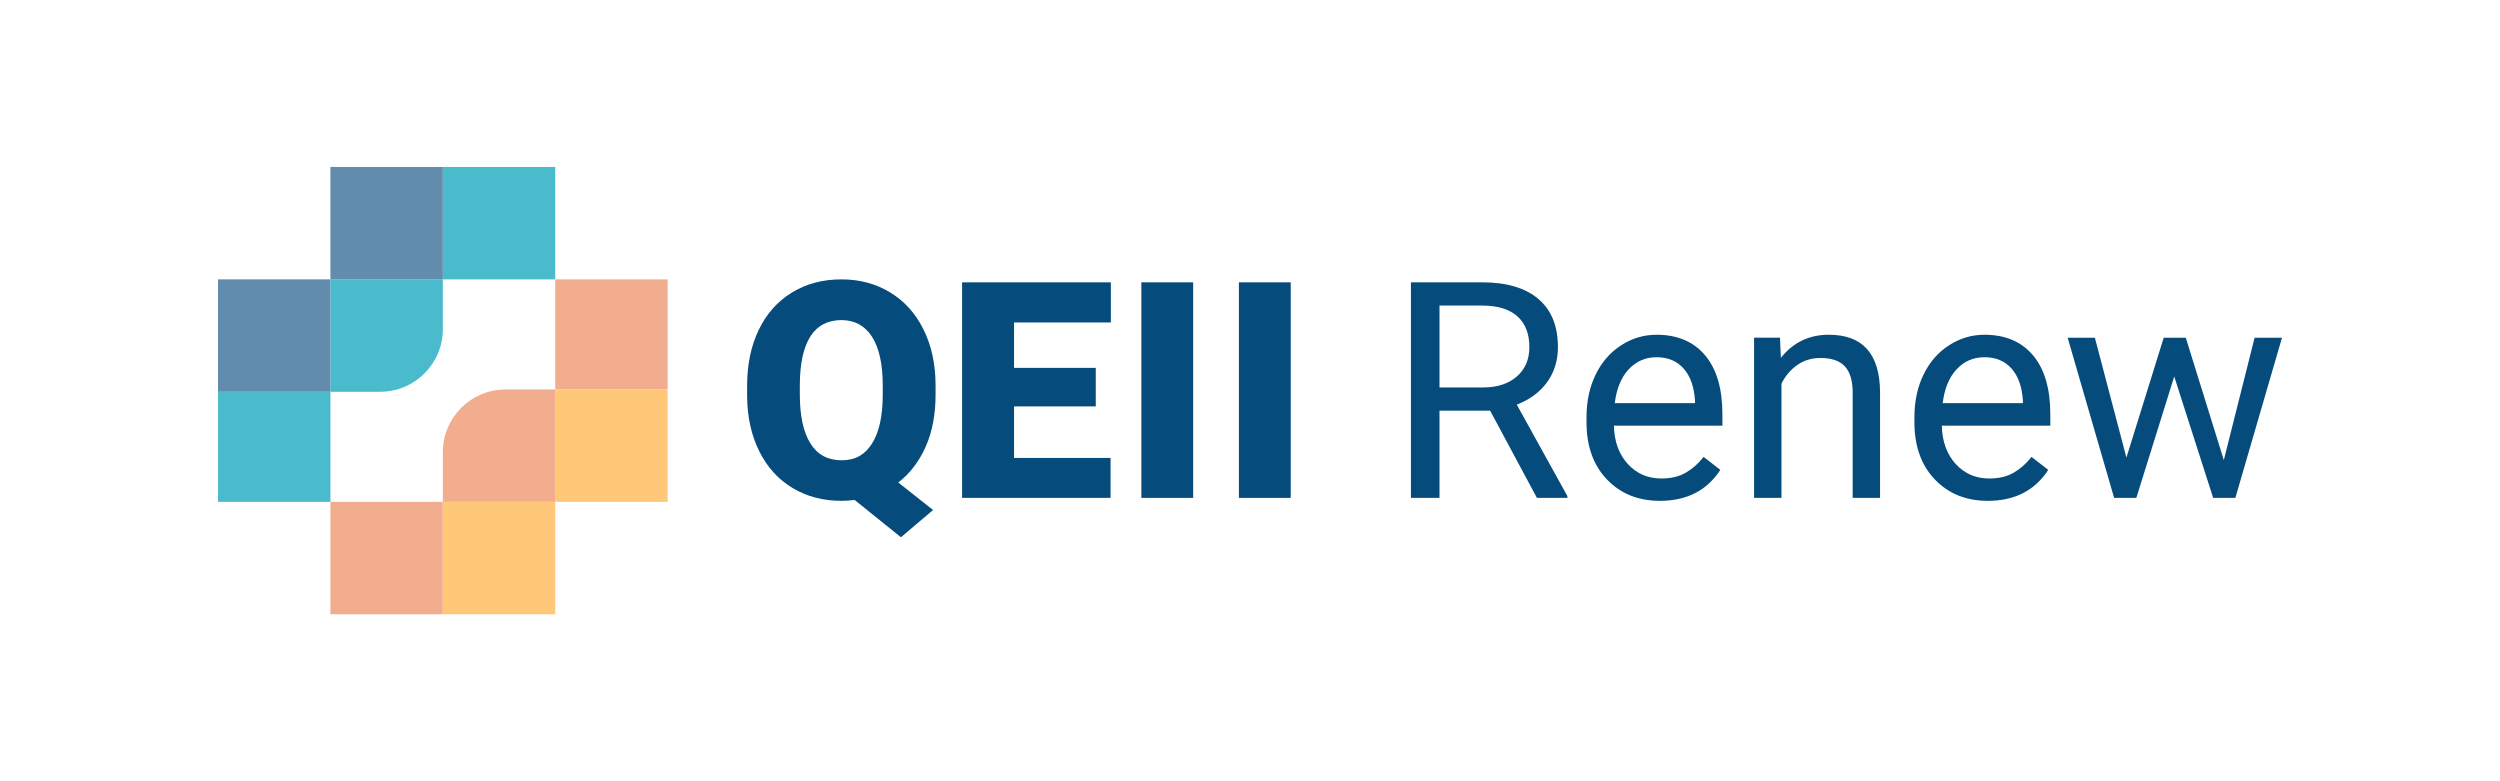 <?xml version="1.0" encoding="UTF-8"?>
<svg id="Layer_1" xmlns="http://www.w3.org/2000/svg" version="1.1" viewBox="0 0 2611.42 816.07">
  <!-- Generator: Adobe Illustrator 29.0.0, SVG Export Plug-In . SVG Version: 2.1.0 Build 186)  -->
  <defs>
    <style>
      .st0 {
        fill: none;
      }

      .st1 {
        fill: #054c7c;
      }

      .st2 {
        fill: #4abbcc;
      }

      .st3 {
        fill: #ffc778;
      }

      .st4 {
        fill: #618cad;
      }

      .st5 {
        fill: #f2ad8f;
      }
    </style>
  </defs>
  <g>
    <path class="st0" d="M462.57,472.3c0-36.16,29.31-65.47,65.47-65.47h51.95v-115.02h-117.42v51.95c0,36.16-29.31,65.47-65.47,65.47h-51.95v115.02h117.42v-51.95Z"/>
    <rect class="st5" x="579.99" y="291.82" width="117.42" height="115.02"/>
    <rect class="st3" x="579.99" y="406.84" width="117.42" height="117.42"/>
    <rect class="st2" x="462.57" y="174.4" width="117.42" height="117.42"/>
    <path class="st2" d="M397.11,409.23c36.16,0,65.47-29.31,65.47-65.47v-51.95h-117.42v117.42h51.95Z"/>
    <rect class="st4" x="345.15" y="174.4" width="117.42" height="117.42"/>
    <rect class="st2" x="227.74" y="409.23" width="117.42" height="115.02"/>
    <rect class="st4" x="227.74" y="291.82" width="117.42" height="117.42"/>
    <path class="st5" d="M528.04,406.84c-36.16,0-65.47,29.31-65.47,65.47v51.95h117.42v-117.42h-51.95Z"/>
    <rect class="st5" x="345.15" y="524.25" width="117.42" height="117.42"/>
    <rect class="st3" x="462.57" y="524.25" width="117.42" height="117.42"/>
  </g>
  <g>
    <path class="st1" d="M977.28,412.13c0,20.82-3.46,38.99-10.36,54.51-6.91,15.52-16.44,27.97-28.61,37.35l36.34,28.76-33.56,28.45-48.4-38.97c-4.54.62-9.07.93-13.61.93-19.17,0-36.18-4.43-51.03-13.3-14.84-8.87-26.42-21.54-34.72-38.04-8.3-16.49-12.6-35.46-12.91-56.9v-11.91c0-22.16,4.04-41.65,12.14-58.45,8.09-16.8,19.64-29.79,34.64-38.97,15-9.17,32.19-13.76,51.57-13.76s36.08,4.54,51.03,13.61c14.95,9.07,26.57,21.98,34.87,38.73,8.3,16.76,12.5,35.95,12.6,57.6v10.36ZM922.08,402.7c0-22.37-3.74-39.36-11.21-50.95-7.48-11.6-18.17-17.4-32.09-17.4s-25.1,5.72-32.32,17.16c-7.22,11.44-10.88,28.2-10.98,50.26v10.36c0,22.17,3.66,39.15,10.98,50.95,7.32,11.81,18.19,17.71,32.63,17.71s24.41-5.82,31.78-17.47c7.37-11.65,11.11-28.4,11.21-50.26v-10.36Z"/>
    <path class="st1" d="M1144.6,424.5h-85.36v53.81h100.82v41.75h-155.1v-225.15h155.41v41.91h-101.13v47.47h85.36v40.21Z"/>
    <path class="st1" d="M1246.35,520.07h-54.12v-225.15h54.12v225.15Z"/>
    <path class="st1" d="M1348.24,520.07h-54.12v-225.15h54.12v225.15Z"/>
    <path class="st1" d="M1556.54,428.98h-52.89v91.08h-29.84v-225.15h74.53c25.36,0,44.87,5.78,58.53,17.32,13.66,11.55,20.49,28.35,20.49,50.41,0,14.02-3.79,26.24-11.37,36.65-7.58,10.41-18.12,18.2-31.62,23.35l52.88,95.56v1.85h-31.85l-48.86-91.08ZM1503.65,404.71h45.62c14.74,0,26.47-3.82,35.18-11.46,8.71-7.64,13.07-17.87,13.07-30.68,0-13.94-4.15-24.63-12.45-32.07-8.3-7.44-20.28-11.2-35.95-11.31h-45.46v85.51Z"/>
    <path class="st1" d="M1733.91,523.16c-22.68,0-41.13-7.45-55.36-22.34-14.22-14.9-21.34-34.82-21.34-59.77v-5.26c0-16.6,3.17-31.42,9.51-44.46,6.34-13.04,15.21-23.25,26.6-30.62,11.39-7.37,23.74-11.05,37.04-11.05,21.75,0,38.66,7.16,50.72,21.49,12.06,14.33,18.09,34.85,18.09,61.55v11.91h-113.35c.41,16.49,5.23,29.82,14.46,39.97,9.23,10.16,20.95,15.23,35.18,15.23,10.1,0,18.66-2.06,25.67-6.19,7.01-4.12,13.14-9.59,18.4-16.4l17.48,13.61c-14.02,21.54-35.05,32.32-63.09,32.32ZM1730.35,373.16c-11.55,0-21.24,4.2-29.07,12.61-7.84,8.4-12.68,20.18-14.53,35.33h83.81v-2.17c-.82-14.54-4.74-25.8-11.75-33.79-7.01-7.99-16.5-11.99-28.45-11.99Z"/>
    <path class="st1" d="M1859.32,352.75l.93,21.03c12.78-16.08,29.48-24.12,50.1-24.12,35.36,0,53.19,19.95,53.5,59.84v110.56h-28.61v-110.72c-.1-12.06-2.86-20.98-8.27-26.75-5.41-5.77-13.84-8.66-25.28-8.66-9.28,0-17.42,2.48-24.43,7.43-7.01,4.94-12.48,11.44-16.39,19.48v119.22h-28.61v-167.32h27.06Z"/>
    <path class="st1" d="M2076.43,523.16c-22.68,0-41.13-7.45-55.36-22.34-14.22-14.9-21.34-34.82-21.34-59.77v-5.26c0-16.6,3.17-31.42,9.51-44.46,6.34-13.04,15.21-23.25,26.6-30.62,11.39-7.37,23.74-11.05,37.04-11.05,21.75,0,38.66,7.16,50.72,21.49,12.06,14.33,18.09,34.85,18.09,61.55v11.91h-113.35c.41,16.49,5.23,29.82,14.46,39.97,9.23,10.16,20.95,15.23,35.18,15.23,10.1,0,18.66-2.06,25.67-6.19,7.01-4.12,13.14-9.59,18.4-16.4l17.48,13.61c-14.02,21.54-35.05,32.32-63.09,32.32ZM2072.87,373.16c-11.55,0-21.24,4.2-29.07,12.61-7.84,8.4-12.68,20.18-14.53,35.33h83.81v-2.17c-.82-14.54-4.74-25.8-11.75-33.79-7.01-7.99-16.5-11.99-28.45-11.99Z"/>
    <path class="st1" d="M2322.92,480.63l32.17-127.88h28.61l-48.71,167.32h-23.19l-40.67-126.8-39.59,126.8h-23.19l-48.56-167.32h28.45l32.94,125.25,38.97-125.25h23.04l39.74,127.88Z"/>
  </g>
</svg>